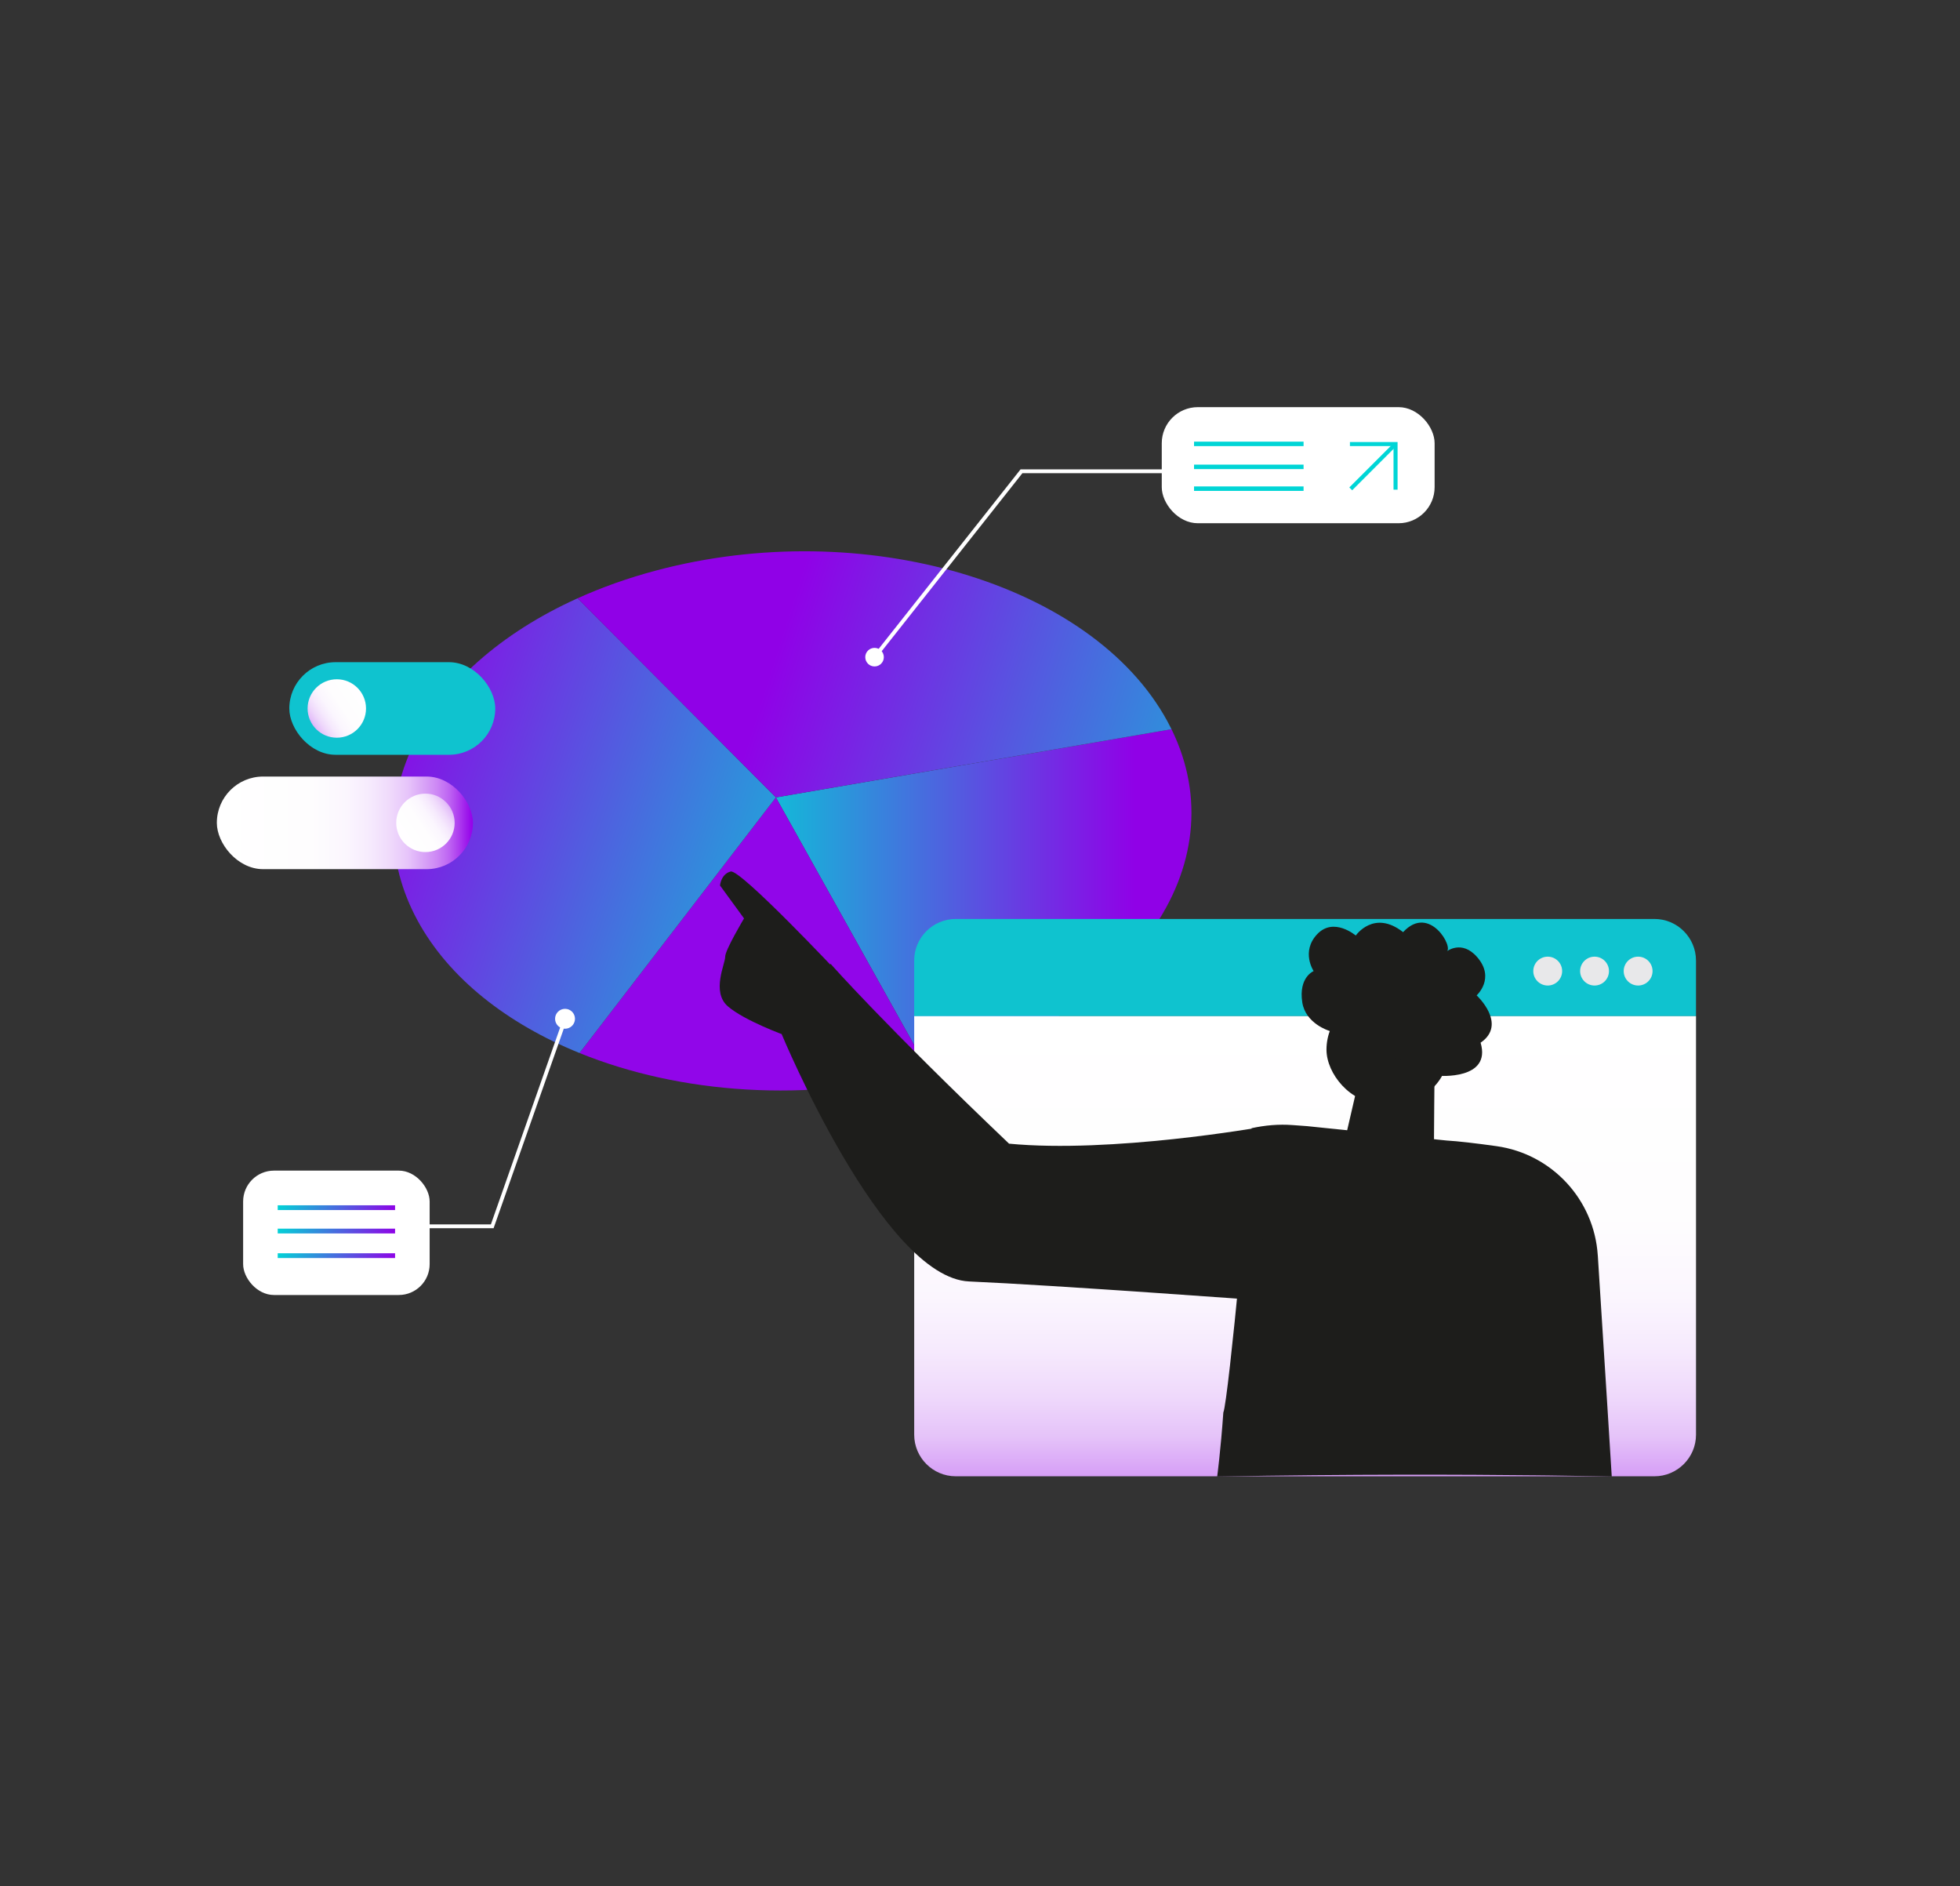 <svg xmlns="http://www.w3.org/2000/svg" xmlns:xlink="http://www.w3.org/1999/xlink" id="Capa_1" viewBox="0 0 1486.16 1429.79"><rect x="0" y="0" width="1486.16" height="1429.79" fill="#333333" stroke="none"/><defs><linearGradient id="Degradado_sin_nombre_60" x1="545.33" x2="860.42" y1="682.44" y2="682.44" data-name="Degradado sin nombre 60" gradientUnits="userSpaceOnUse"><stop offset="0" stop-color="#00d5d6"/><stop offset="1" stop-color="#9001e7"/></linearGradient><linearGradient id="Degradado_sin_nombre_3" x1="1449.78" x2="1796.32" y1="715.59" y2="974.12" data-name="Degradado sin nombre 3" gradientTransform="rotate(-17.76 387.025 4417.475)" gradientUnits="userSpaceOnUse"><stop offset="0" stop-color="#9001e7"/><stop offset="1" stop-color="#00d5d6"/></linearGradient><linearGradient xlink:href="#Degradado_sin_nombre_3" id="Degradado_sin_nombre_3-2" x1="-523.01" x2="-63.79" y1="-480.11" y2="-480.11" data-name="Degradado sin nombre 3" gradientTransform="rotate(17.63 -3117.973 3589.752)"/><linearGradient id="Degradado_sin_nombre_479" x1="307.69" x2="255.03" y1="464.81" y2="500.21" data-name="Degradado sin nombre 479" gradientTransform="translate(-29.54 56.95)" gradientUnits="userSpaceOnUse"><stop offset="0" stop-color="#fff"/><stop offset=".37" stop-color="#fefdfe"/><stop offset=".51" stop-color="#fbf6fe"/><stop offset=".6" stop-color="#f6eafd"/><stop offset=".68" stop-color="#efd9fb"/><stop offset=".75" stop-color="#e6c3fa"/><stop offset=".8" stop-color="#daa8f7"/><stop offset=".86" stop-color="#cd87f5"/><stop offset=".91" stop-color="#bd62f2"/><stop offset=".95" stop-color="#ab37ee"/><stop offset=".99" stop-color="#9709ea"/><stop offset="1" stop-color="#9400ea"/></linearGradient><linearGradient xlink:href="#Degradado_sin_nombre_479" id="Degradado_sin_nombre_479-2" x1="164.43" x2="358.59" y1="623.77" y2="623.77" data-name="Degradado sin nombre 479" gradientTransform="rotate(180 261.505 623.77)"/><linearGradient xlink:href="#Degradado_sin_nombre_479" id="Degradado_sin_nombre_479-3" x1="-2829.99" x2="-2882.64" y1="6413.47" y2="6448.88" data-name="Degradado sin nombre 479" gradientTransform="rotate(-180 -1265.09 3526.28)"/><linearGradient xlink:href="#Degradado_sin_nombre_3" id="Degradado_sin_nombre_3-3" x1="919.4" x2="974.38" y1="349.92" y2="390.93" data-name="Degradado sin nombre 3"/><linearGradient xlink:href="#Degradado_sin_nombre_3" id="Degradado_sin_nombre_3-4" x1="919.4" x2="974.38" y1="315.97" y2="356.99" data-name="Degradado sin nombre 3"/><linearGradient xlink:href="#Degradado_sin_nombre_3" id="Degradado_sin_nombre_3-5" x1="919.4" x2="974.38" y1="333.39" y2="374.41" data-name="Degradado sin nombre 3"/><linearGradient xlink:href="#Degradado_sin_nombre_3" id="Degradado_sin_nombre_3-6" x1="-6719.18" x2="-6660.28" y1="6468.98" y2="6512.92" data-name="Degradado sin nombre 3" gradientTransform="rotate(-180 -3217.335 3703.215)"/><linearGradient xlink:href="#Degradado_sin_nombre_3" id="Degradado_sin_nombre_3-7" x1="-6719.18" x2="-6660.28" y1="6432.6" y2="6476.55" data-name="Degradado sin nombre 3" gradientTransform="rotate(-180 -3217.335 3703.215)"/><linearGradient xlink:href="#Degradado_sin_nombre_3" id="Degradado_sin_nombre_3-8" x1="-6719.18" x2="-6660.28" y1="6451.27" y2="6495.22" data-name="Degradado sin nombre 3" gradientTransform="rotate(-180 -3217.335 3703.215)"/><linearGradient xlink:href="#Degradado_sin_nombre_3" id="Degradado_sin_nombre_3-9" x1="1023.58" x2="1059.7" y1="353.13" y2="353.13" data-name="Degradado sin nombre 3"/><linearGradient xlink:href="#Degradado_sin_nombre_3" id="Degradado_sin_nombre_3-10" x1="1023.11" x2="1059.26" y1="353.59" y2="353.59" data-name="Degradado sin nombre 3"/><linearGradient id="Degradado_sin_nombre_482" x1="989.58" x2="989.58" y1="758.7" y2="1199.06" data-name="Degradado sin nombre 482" gradientUnits="userSpaceOnUse"><stop offset="0" stop-color="#fff"/><stop offset=".37" stop-color="#fefdfe"/><stop offset=".51" stop-color="#fbf6fe"/><stop offset=".6" stop-color="#f6eafd"/><stop offset=".68" stop-color="#efd9fb"/><stop offset=".75" stop-color="#e5c3f9"/><stop offset=".8" stop-color="#daa8f7"/><stop offset=".86" stop-color="#cc87f4"/><stop offset=".91" stop-color="#bc62f1"/><stop offset=".95" stop-color="#aa37ed"/><stop offset=".99" stop-color="#9609e9"/><stop offset="1" stop-color="#9300e9"/></linearGradient><style>.cls-10{fill:none;stroke-miterlimit:10}.cls-11{fill:#e8e8ea}.cls-13{fill:#1d1d1b}.cls-14{fill:#fff}.cls-22{fill:#0fc3cf}.cls-10{stroke:#fff;stroke-width:2.9px}</style></defs><path d="M-18.21-4.03h1522.58v1448.12H-18.21z" style="fill:none" transform="rotate(180 743.08 720.025)"/><path d="M704.28 812.11 588.32 604.48l299.96-51.71c50.75 103.32-30.06 218.38-184 259.33Z" style="fill:url(#Degradado_sin_nombre_60)"/><path d="m439.39 798.24 148.92-193.76 115.96 207.63c-91.43 24.32-188.52 17.11-264.88-13.87Z" style="fill:#9106e9"/><path d="M316.66 697.88c-49.33-90.6 4.46-191.63 121.31-244.35l150.34 150.94-148.92 193.76c-54.78-22.18-98.9-56.58-122.74-100.36Z" style="fill:url(#Degradado_sin_nombre_3)"/><path d="M437.97 453.54c18.34-8.3 38.27-15.41 59.59-21.08 156.97-41.76 330.47 9.37 387.55 114.2 1.1 2.02 2.17 4.09 3.16 6.11l-299.96 51.71-150.34-150.94Z" style="fill:url(#Degradado_sin_nombre_3-2)"/><rect width="156.15" height="70.21" x="219.37" y="501.97" class="cls-22" rx="35.1" ry="35.1"/><circle cx="255.38" cy="537.07" r="22.15" style="fill:url(#Degradado_sin_nombre_479)"/><rect width="194.16" height="70.21" x="164.43" y="588.67" rx="35.1" ry="35.1" style="fill:url(#Degradado_sin_nombre_479-2)" transform="rotate(-180 261.505 623.77)"/><circle cx="322.58" cy="623.77" r="22.15" style="fill:url(#Degradado_sin_nombre_479-3)"/><rect width="206.89" height="88" x="880.9" y="308.64" class="cls-14" rx="27.34" ry="27.34"/><path d="M905.37 370.43h83.05" style="stroke:url(#Degradado_sin_nombre_3-3);stroke-width:3.38px;stroke-miterlimit:10;fill:none"/><path d="M905.37 336.48h83.05" style="stroke-width:3.38px;stroke:url(#Degradado_sin_nombre_3-4);stroke-miterlimit:10;fill:none"/><path d="M905.37 353.9h83.05" style="stroke:url(#Degradado_sin_nombre_3-5);stroke-width:3.38px;stroke-miterlimit:10;fill:none"/><circle cx="663.12" cy="498.16" r="7.04" class="cls-14"/><path d="m663.12 498.16 111.41-140.91h111.82" class="cls-10"/><rect width="141.43" height="94.29" x="184.35" y="887.39" class="cls-14" rx="23.4" ry="23.4" transform="rotate(180 255.065 934.535)"/><path d="M299.56 915.48h-88.99" style="stroke:url(#Degradado_sin_nombre_3-6);stroke-width:3.62px;stroke-miterlimit:10;fill:none"/><path d="M299.56 951.85h-88.99" style="stroke-width:3.62px;stroke:url(#Degradado_sin_nombre_3-7);stroke-miterlimit:10;fill:none"/><path d="M299.56 933.19h-88.99" style="stroke:url(#Degradado_sin_nombre_3-8);stroke-width:3.62px;stroke-miterlimit:10;fill:none"/><circle cx="428.43" cy="772.29" r="7.55" class="cls-14"/><path d="m426.36 778.62-53.12 150.97h-53.3" class="cls-10"/><path d="M1023.58 336.61h34.59v34.58" style="stroke-width:3.07px;stroke-miterlimit:10;fill:none;stroke:url(#Degradado_sin_nombre_3-9)"/><path d="m1058.17 336.61-33.97 33.97" style="stroke:url(#Degradado_sin_nombre_3-10);stroke-width:3.07px;stroke-miterlimit:10;fill:none"/><path d="M1285.98 728.1v42.21H693.17V728.1c0-17.32 14.17-31.48 31.48-31.48h529.84c17.32 0 31.48 14.17 31.48 31.48Z" class="cls-22"/><path d="M1285.99 770.32v317.3c0 17.32-14.17 31.48-31.48 31.48H724.67c-17.32 0-31.48-14.17-31.48-31.48v-317.3h592.8Z" style="fill:url(#Degradado_sin_nombre_482)"/><circle cx="1242.1" cy="736.14" r="10.94" class="cls-11"/><circle cx="1209.06" cy="736.14" r="10.94" class="cls-11"/><circle cx="1173.55" cy="736.14" r="10.94" class="cls-11"/><path d="M1211.5 951.59c-2.73-42.3-34.82-76.86-76.79-82.75-15.34-2.15-29.32-3.79-37.72-4.26l-16.19-1.65-.09 10.4-36.86-2.21c-10.1-.61-3.83-.9-10.77-8.27l-3.59-5.22-38.34-3.96-10.95-.8c-10.65-.8-21.13.15-31.19 2.36.56 11.27-17.59 207.16-21.42 215.5-2.02 28.9-4.66 48.54-4.66 48.54 101.6-1.84 188.41-1.48 241.94-.9 3.41.04 6.68.08 9.82.11 30.18.37 47.41.78 47.41.78s-6.06-97.63-10.58-167.68Z" class="cls-13"/><path d="M955.54 854.49s-112.63 19.92-190.43 12.47C669.79 776.12 629.8 730.64 629.8 730.64l-37.12 53.26s76.59 184.65 142.15 187.51c65.56 2.85 223.94 14.52 223.94 14.52l-3.23-131.44Z" class="cls-13"/><path d="M636.23 738.25s-74.79-79.52-82.19-77.6c-7.41 1.91-8.09 10.6-8.09 10.6l18.21 24.96s-14.49 24.22-14.3 29.12c.18 4.9-10.68 26.6 2.05 37.55 12.72 10.95 43.32 21.98 43.32 21.98l41.01-46.6Z" class="cls-13"/><rect width="92.84" height="81.3" x="1005.8" y="755.04" class="cls-13" rx="40.65" ry="40.65"/><path d="m1087.79 801.96-.15 21.47-.14 14.3-.23 32.62-.09 11.53-70.46-4.59 3.38-14.48 6.37-27.57 5.77-24.8 1.03-4.45 54.52-4.03z" class="cls-13"/><path d="M1090.79 815.51s40.3 3.37 31.87-25.09c20.58-14.07-3-35.88-3-35.88s14.34-12.88.45-28.93c-11.89-13.73-23.43-4.2-23.43-4.2 6.19-2.32-12.62-36.66-32.78-14.8-22.2-17.41-35.89 2.57-35.89 2.57s-16.77-14.29-29.26-1.01c-12.49 13.28-2.69 27.96-2.69 27.96s-11.51 4.61-8.63 23.62c2.45 16.16 20.16 21.56 20.16 21.56" class="cls-13"/></svg>